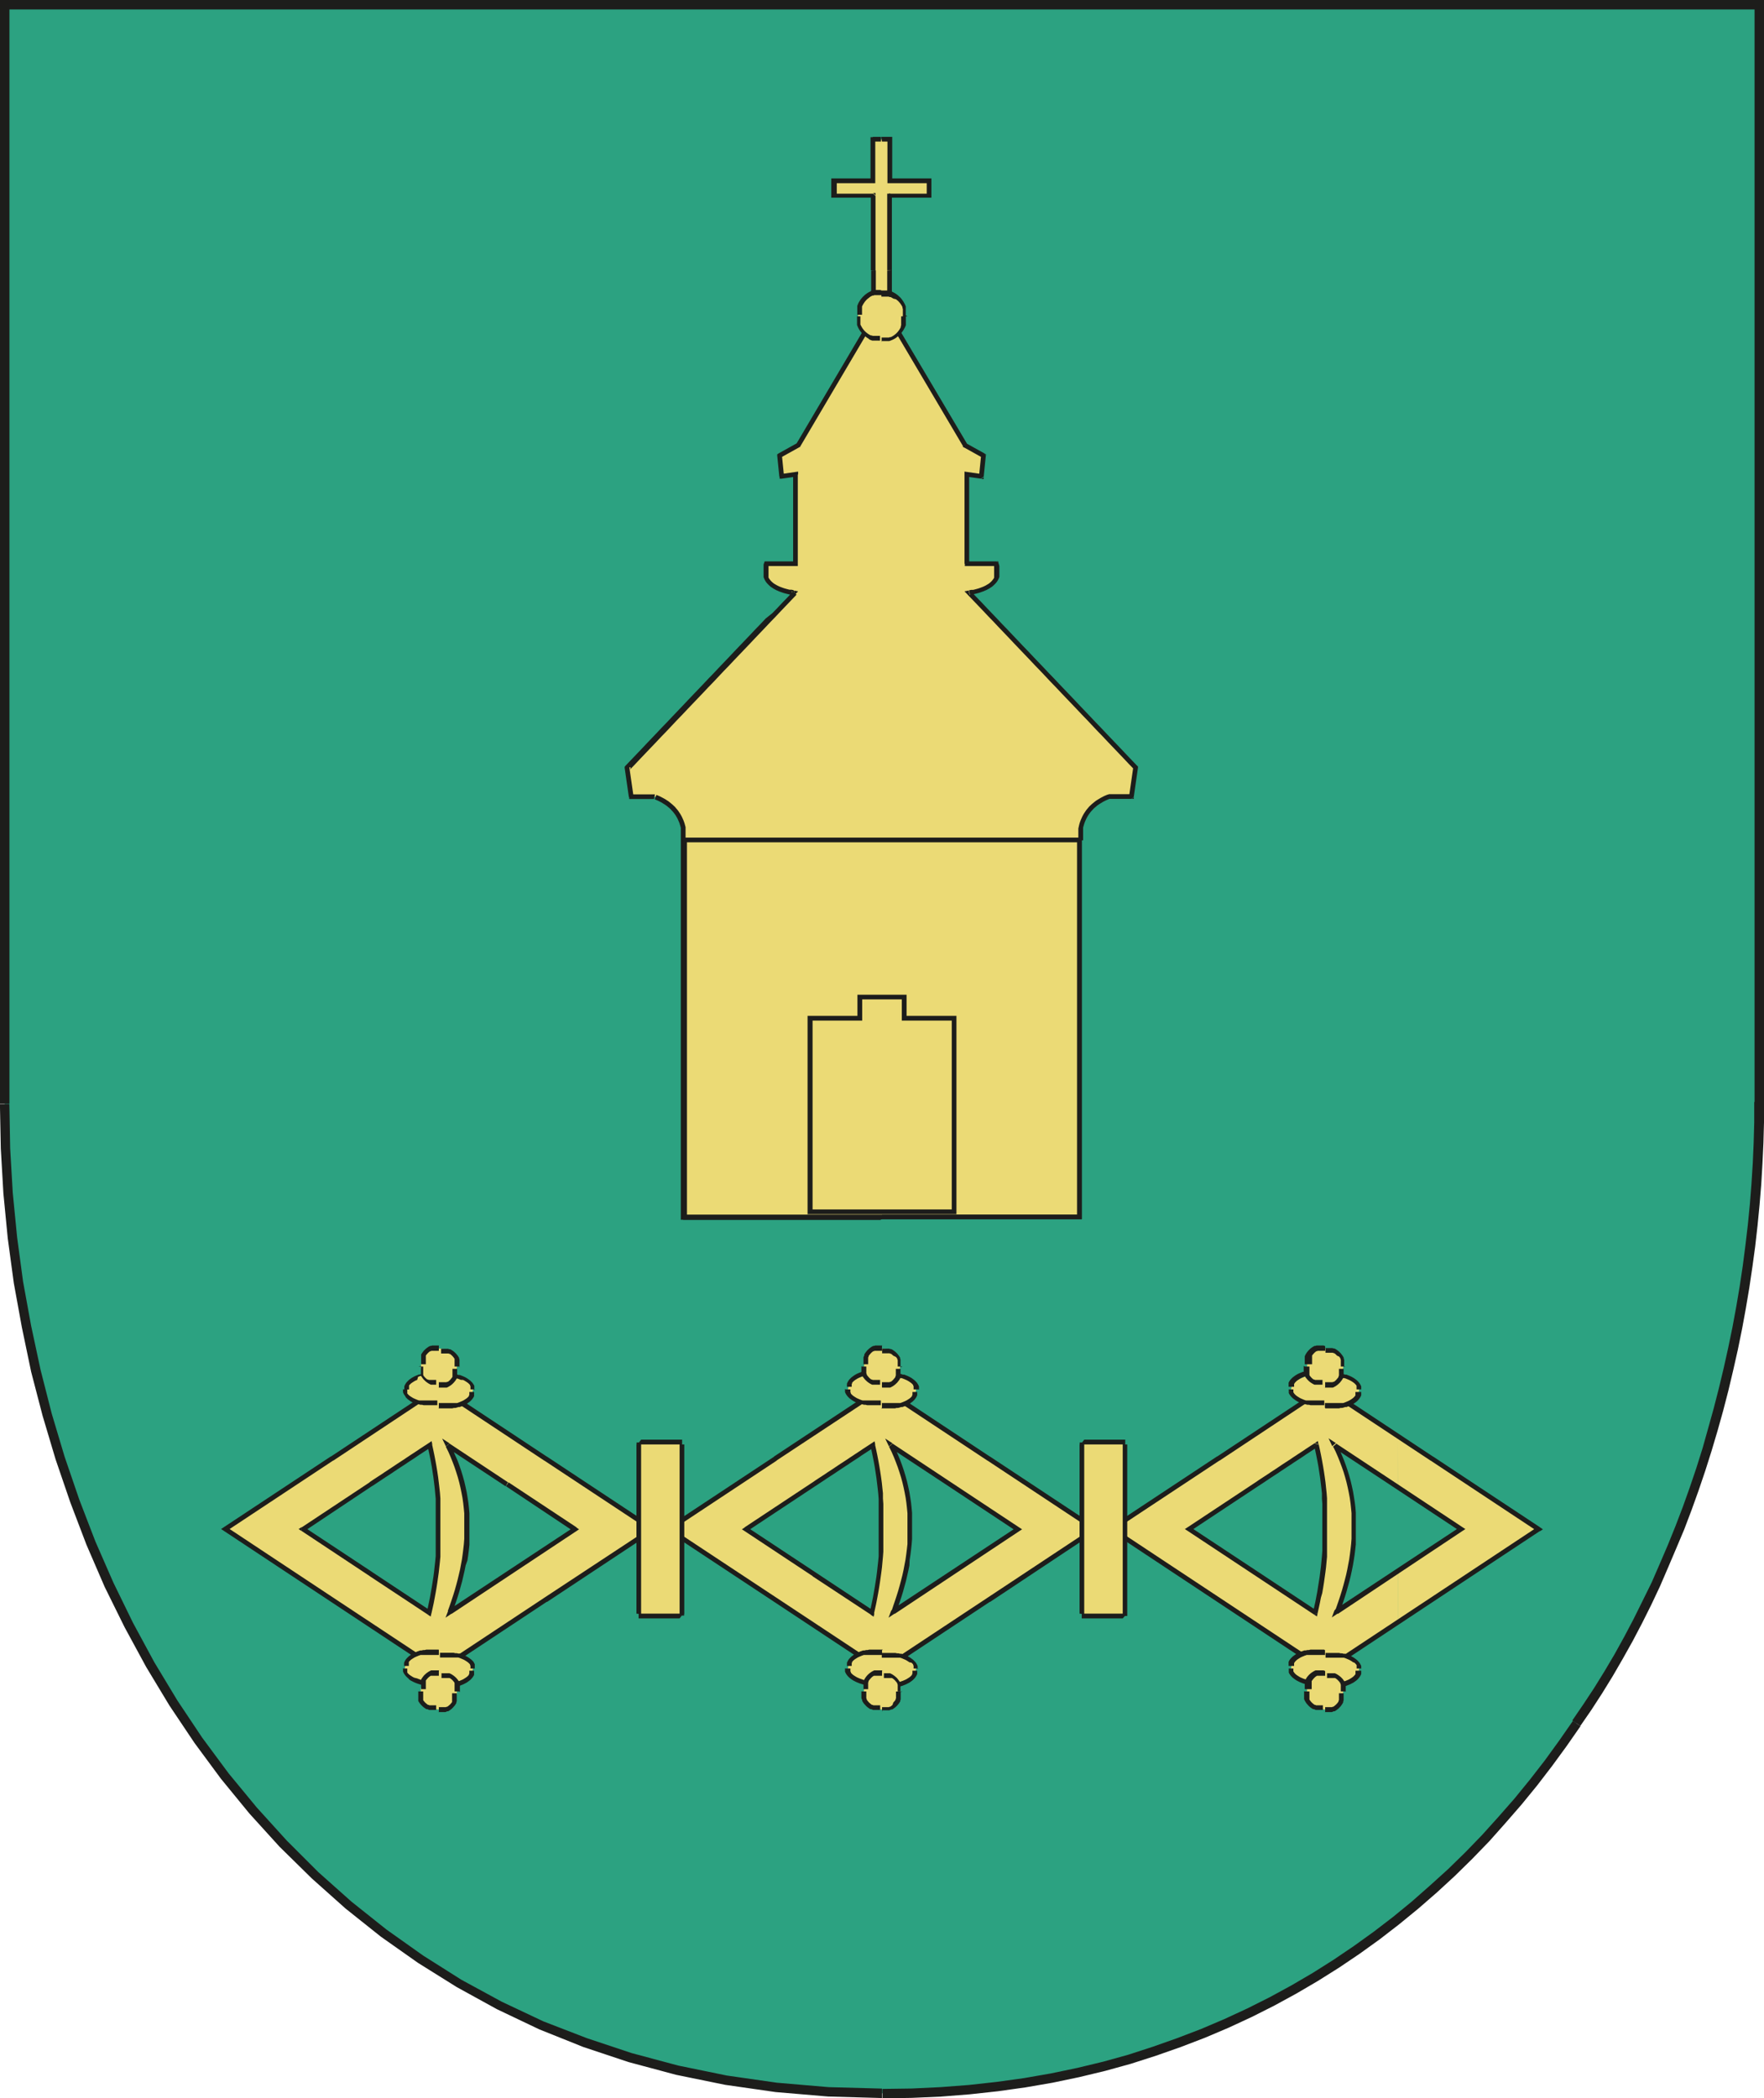 <svg id="Vrstva_6" data-name="Vrstva 6" xmlns="http://www.w3.org/2000/svg" viewBox="0 0 218.63 260"><defs><style>.cls-1{fill:#2ca281;}.cls-1,.cls-3{fill-rule:evenodd;}.cls-2{fill:#1d1d1b;}.cls-3,.cls-4{fill:#ebda75;}</style></defs><path class="cls-1" d="M218.66,213.57c14.88-21.28,22.68-50.14,22.68-77V.59H23.87V136.77c0,58.63,36.56,122.64,108.73,122.64C171.9,259.41,200.63,240.38,218.66,213.57Z" transform="translate(-23.29)"/><path class="cls-2" d="M240.75,136.56h1.17l0,2.54-.07,2.54-.12,2.55-.15,2.56-.21,2.57-.25,2.56-.29,2.57-.35,2.57-.38,2.56-.43,2.56-.47,2.56-.52,2.55-.57,2.53-.6,2.53-.65,2.51-.7,2.5-.74,2.49-.78,2.46-.83,2.45-.87,2.42-.91,2.4-1,2.37-1,2.35-1,2.32-1.08,2.29-1.13,2.26-1.17,2.23-1.22,2.18-1.25,2.16-1.3,2.11-1.34,2.07-1.38,2-1-.67,1.37-2,1.32-2,1.29-2.08L223.4,205l1.2-2.17,1.16-2.2,1.11-2.24L228,196.1l1-2.3,1-2.33.95-2.35.91-2.38.86-2.41.82-2.42.77-2.45L235,177l.69-2.48.64-2.49.6-2.51.56-2.52.52-2.52.47-2.54.43-2.54.38-2.54.33-2.55.3-2.55.25-2.54.2-2.55.16-2.54.11-2.53.07-2.52,0-2.52Zm0,0ZM241.34,0l.58.59v136h-1.17V.59Zm0,0h.58V.59L241.34,0ZM23.29.59,23.87,0H241.34V1.17H23.87Zm0,0V0h.58l-.58.59Zm0,136.18h0V.59h1.17V136.77Zm1.17,0ZM132.6,258.83V260h0l-6.69-.19-6.49-.55-6.27-.9-6.07-1.24-5.86-1.57-5.65-1.88-5.44-2.18L84.9,249l-5-2.75-4.8-3L70.49,240l-4.38-3.49-4.17-3.72-4-3.93-3.74-4.12-3.53-4.31L47.4,216l-3.11-4.64-2.89-4.79-2.67-4.92-2.47-5L34,191.42l-2-5.25-1.82-5.32-1.61-5.4L27.15,170,26,164.49,25,159l-.75-5.55-.54-5.56-.32-5.55-.11-5.53h1.17l.1,5.49.32,5.51.54,5.51.74,5.51,1,5.48,1.17,5.46,1.38,5.41,1.6,5.35,1.81,5.29,2,5.2,2.23,5.1,2.44,5L42.42,206l2.86,4.74,3.07,4.6,3.28,4.43L55.12,224l3.71,4.09L62.74,232l4.12,3.67,4.33,3.45,4.54,3.22,4.74,3,5,2.72,5.17,2.44L96,252.57l5.58,1.86,5.79,1.55,6,1.23,6.21.89,6.42.55,6.63.18Zm85.58-45.59,1,.67h0l-1.74,2.5-1.79,2.45-1.85,2.41-1.92,2.35-2,2.3-2,2.25-2.11,2.18-2.17,2.13-2.24,2.06-2.3,2-2.36,1.93-2.42,1.87-2.49,1.79-2.55,1.72-2.61,1.64-2.68,1.57-2.73,1.49-2.8,1.41-2.87,1.33-2.92,1.24-3,1.15-3.05,1.07-3.11,1-3.18.88-3.24.78-3.3.69-3.36.58-3.42.48-3.49.38-3.55.28-3.61.16-3.67.06v-1.17l3.64-.05,3.57-.17,3.52-.27,3.44-.38,3.39-.47,3.33-.58,3.26-.68,3.2-.77,3.14-.87,3.07-1,3-1.06,2.95-1.13,2.89-1.23,2.83-1.31,2.77-1.39,2.7-1.47,2.65-1.55,2.58-1.63,2.51-1.7,2.46-1.77,2.4-1.84,2.33-1.91,2.27-2,2.21-2,2.15-2.1,2.09-2.16,2-2.22,2-2.28,1.9-2.33,1.84-2.37,1.77-2.44,1.72-2.47Zm0,0h0l0,0Z" transform="translate(-23.29)"/><path class="cls-3" d="M132.6,150.82h0l24.48,0V104.14a5.32,5.32,0,0,1,3.61-5.41h2.83l.52-3.61L143.42,73.47c2.83-.51,4-1.72,3.35-3.61h-3.61V58.78L145,59l.26-2.58-2.32-1.29-9.28-15.72V24.24h4.9V22.43h-4.87V17.28h-2.09v5.15h-4.87v1.81h4.9V39.45l-9.28,15.72L120,56.46l.26,2.58,1.8-.26V69.86h-3.61c-.6,1.89.52,3.1,3.35,3.61L101.17,95.12l.52,3.61h2.83a5.32,5.32,0,0,1,3.61,5.41V150.8Z" transform="translate(-23.29)"/><path class="cls-2" d="M132.6,151.11l-.29-.29h.59Zm0,0h-.29v-.29l.29.29Zm24.77-.31-.29.29-24.48,0v-.58l24.48,0Zm0,0v.29h-.29l.29-.29Zm0-46.66h0V150.8h-.59V104.14Zm-.59,0Zm3.91-5.7V99l.1,0-.21.09-.21.09-.2.1-.19.1-.18.11-.18.11-.17.11-.17.12-.15.13-.15.12-.15.14-.13.14-.13.14-.12.14-.12.16-.11.15-.1.16-.1.17-.09.17-.08.18-.08.18-.07.18-.06.19-.06.2-.05.2,0,.21,0,.21,0,.22,0,.22,0,.23v.47h-.59v-.5l0-.25,0-.24,0-.24,0-.23.05-.23.05-.22.06-.22.07-.21.08-.21.09-.2.09-.2.1-.19.11-.19.12-.18.12-.18.13-.17.14-.16.14-.17.16-.15.16-.15.17-.14.17-.14.18-.14.19-.12.2-.12.2-.12.21-.11.21-.11.23-.1.23-.09.11,0Zm-.11,0,0,0h.06l-.11,0Zm3.23.31-.29.25h-2.83v-.58h2.83Zm0,0,0,.25h-.25l.29-.25Zm.44-3.85.08.24-.52,3.61-.58-.08.52-3.61Zm0,0,.1.1,0,.14-.08-.24ZM143.36,73.18l.11.58.16-.49.64.68.65.67.64.68.65.68.64.67.64.68.65.67.64.68.65.68.64.68.65.67.64.68.64.67.65.68.64.68.65.67.64.68.65.68.64.67.65.68.64.68.64.67.65.68.64.68.65.67.64.68.65.68.64.67.65.68.64.68.64.67.65.68-.42.4-.65-.67-.64-.68-.65-.68-.64-.67-.65-.68-.64-.68-.65-.67-.64-.68-.64-.68-.65-.67-.64-.68-.65-.68-.64-.67-.65-.68-.64-.68-.65-.67-.64-.68-.64-.68-.65-.67-.64-.68-.65-.68-.64-.67-.65-.68-.64-.68-.64-.67-.65-.68-.64-.68-.65-.67-.64-.68-.65-.68-.64-.67-.65-.68.16-.49Zm-.16.49-.37-.39.53-.1-.16.49Zm3.57-3.52v-.58l.27.2.06.19.05.19,0,.18,0,.18V71l0,.17,0,.16,0,.16-.06.16-.07.15-.08.15-.09.14-.1.13-.12.13-.12.12-.13.12-.14.12-.16.1-.16.11-.17.09-.18.1-.19.08-.2.09-.21.07-.22.08-.23.07-.24.06-.25.06-.25.06-.27.05-.11-.58.26-.05.24,0,.24-.06.22-.06.21-.06.2-.07.19-.07.18-.07.17-.08.16-.08.15-.09.14-.08.13-.09.11-.09.11-.1.1-.1.08-.1.08-.1.07-.1.06-.11,0-.11,0-.12,0-.11,0-.13v-.53l0-.15,0-.15,0-.16,0-.16.28.2Zm0-.58H147l.06.2-.27-.2Zm-3.9.29.29-.29h3.61v.58h-3.61l-.29-.29Zm.29.29h-.29v-.29l.29.29Zm0-11.66.25.29V69.86h-.58V58.78l.33-.29Zm-.33.29v-.34l.33.05-.33.29Zm2.38.28-.33.26-1.8-.25.08-.58,1.8.26Zm0,0,0,.31-.3,0,.33-.26Zm.11-2.86.15.29-.26,2.57-.58-.05.26-2.58Zm0,0,.17.1,0,.19-.15-.29Zm-2.71-.88.39-.41,2.32,1.29-.28.51-2.32-1.29-.11-.1Zm.11.1-.07,0,0-.07.11.1Zm-9.43-16,.54-.15L143.15,55l-.5.3L133.37,39.6l0-.15Zm0,.15,0-.07v-.08l0,.15Zm.54-6.08h0v5.93h-.58V33.52Zm-.58,0Zm.29-9.57.29.29v9.28h-.58V24.24l.29-.29Zm-.29.29V24h.29l-.29.29Zm5.48,0-.29.29h-4.9V24h4.9Zm0,0v.29h-.29l.29-.29Zm-.29-2.1.29.29v1.81h-.58V22.43Zm0,0h.29v.29l-.29-.29Zm-5.16.29.29-.29h4.87v.59h-4.87l-.29-.3Zm.29.3h-.29v-.3l.29.3Zm0-5.74.3.29v5.15h-.59V17.28Zm0,0h.3v.29l-.3-.29Zm-1.05,0h1.05v.58H132.6Zm0,0Zm-1.34.29.3-.29h1v.58h-1Zm0,0V17h.3l-.3.29Zm.3,5.45-.3-.3V17.28h.59v5.15l-.29.3Zm.29-.3v.3h-.29l.29-.3Zm-5.45,0,.29-.29h4.87v.59h-4.87Zm0,0v-.29h.29l-.29.29Zm.29,2.1-.29-.29V22.43H127v1.81Zm0,0h-.29v-.29l.29.29Zm5.19-.29-.29.29h-4.9V24h4.9l.29.29Zm-.29-.29h.29v.29l-.29-.29Zm-.29,9.57h0V24.24h.58v9.28Zm.58,0Zm0,6.07-.54-.14V33.52h.58v5.93l0,.14Zm0-.14v.07l0,.07,0-.14Zm-9.43,16-.39-.4,9.28-15.72.5.29-9.28,15.73-.11.1Zm.11-.1,0,.07-.07,0,.11-.1Zm-2.86,1.17.15-.29,2.32-1.29.28.51-2.32,1.29Zm0,0,0-.19.17-.1-.15.29Zm.59,2.83-.33-.26-.26-2.57.58-.06.26,2.58Zm0,0-.3,0,0-.31.33.26Zm2-.54-.25.29-1.8.25-.08-.57,1.8-.26.33.29Zm-.33-.29.33-.05v.34l-.33-.29Zm0,11.66-.29-.29V58.78h.58V69.86l-.29.29Zm.29-.29v.29h-.29l.29-.29Zm-4.17-.09.27-.2h3.61v.58h-3.61Zm0,0,.06-.2h.21l-.27.2Zm3.84,3.9-.43-.4.16.49-.27-.05-.25-.06-.25-.06-.24-.06-.23-.07-.22-.08-.21-.07-.2-.09-.19-.08-.18-.1-.17-.09-.16-.11-.16-.1-.14-.12-.13-.12-.12-.12-.12-.13-.1-.13-.09-.14-.08-.15-.07-.15-.06-.16,0-.16,0-.16,0-.17v-.52l0-.18,0-.18,0-.19.06-.19.55.18,0,.16,0,.16,0,.15,0,.15v.53l0,.12,0,.12,0,.12,0,.11.06.11.07.1.08.1.08.1.1.1.11.1.11.09.13.09.14.08.15.09.16.08.17.08.18.07.19.07.2.07.21.06.22.06.24.06.24,0,.26.05.16.49Zm-.16-.49.53.1-.37.39-.16-.49Zm-20.39,21.9-.58.08.08-.24.65-.68.64-.67.65-.68.64-.68.64-.67.65-.68.64-.68.65-.67.64-.68.65-.68.64-.67.64-.68.65-.68.64-.67.65-.68.64-.68.65-.67.64-.68.65-.68.64-.67.64-.68.65-.68.64-.67.65-.68.64-.68.65-.67.64-.68L119,76l.65-.67.64-.68.65-.67.64-.68.43.4-.65.68-.64.67-.65.68-.64.68-.65.67-.64.68-.65.68-.64.67-.64.68-.65.68-.64.67-.65.68-.64.68-.65.67-.64.68-.64.68-.65.67-.64.68-.65.68-.64.67-.65.68-.64.68-.65.67-.64.68-.64.68-.65.67-.64.68-.65.68-.64.67-.65.68-.64.68-.64.67.07-.24Zm-.58.08,0-.14.1-.1-.08.24Zm.81,3.86-.29-.25-.52-3.61.58-.08.52,3.61Zm0,0h-.25l0-.25.29.25Zm2.94-.56-.11.56h-2.83v-.58h2.83l.11,0Zm-.11,0h.06l0,0-.11,0Zm3.91,5.7h-.59v-.47l0-.23,0-.22,0-.22,0-.21,0-.21-.05-.2-.06-.2-.06-.19-.07-.18-.08-.18-.08-.18-.09-.17-.1-.17L107,101l-.11-.15-.12-.16-.12-.14-.13-.14-.13-.14-.15-.14-.15-.12-.15-.13-.17-.12-.17-.11-.18-.11-.18-.11-.19-.1-.2-.1-.21-.09-.21-.09.21-.54.23.09.23.1.21.11.21.11.2.11.2.13.19.12.18.14.17.14.17.14.16.15.16.15.14.17.14.16.13.17.12.18.12.18.11.19.1.19.09.2.09.2.08.21.07.21.06.22.06.22,0,.23,0,.23,0,.24,0,.24,0,.25v.5Zm0,0Zm-.3,47-.29-.29V104.14h.59V150.8Zm0,0h-.29v-.29l.29.29Zm24.77-.27-.3.29-24.47,0v-.59l24.47,0,.3.29Zm-.3-.29h.3v.29Z" transform="translate(-23.29)"/><polygon class="cls-3" points="109.32 150.82 109.32 150.82 133.79 150.8 133.79 104.14 84.84 104.14 84.84 150.8 109.32 150.82"/><path class="cls-2" d="M132.6,151.11l-.29-.29h.59Zm0,0h-.29v-.29l.29.29Zm24.77-.31-.29.29-24.48,0v-.58l24.48,0Zm0,0v.29h-.29l.29-.29Zm-.29-47,.29.29V150.8h-.59V104.14Zm0,0h.29v.29l-.29-.29Zm-49.24.29.29-.29h49v.58h-49Zm0,0v-.29h.29l-.29.29Zm.29,47-.29-.29V104.14h.59V150.8Zm0,0h-.29v-.29l.29.29Zm24.77-.27-.3.29-24.47,0v-.59l24.47,0,.3.29Zm-.3-.29h.3v.29Z" transform="translate(-23.29)"/><polygon class="cls-3" points="106.57 123.56 106.57 126.19 100.38 126.19 100.38 150.18 118.25 150.18 118.25 126.19 112.07 126.19 112.07 123.56 106.57 123.56"/><path class="cls-2" d="M129.86,126.48l-.3-.3v-2.62h.59v2.62l-.29.3Zm.29-.3v.3h-.29l.29-.3Zm-6.77,0,.29-.29h6.19v.59h-6.19Zm0,0v-.29h.29l-.29.29Zm.29,24.29-.29-.29v-24H124v24Zm0,0h-.29v-.29l.29.29Zm18.16-.29-.29.29H123.67v-.59h17.87Zm0,0v.29h-.29l.29-.29Zm-.29-24.29.29.29v24h-.58v-24Zm0,0h.29v.29l-.29-.29Zm-6.48.29.29-.29h6.19v.59h-6.19l-.29-.3Zm.29.3h-.29v-.3l.29.3Zm0-3.21.3.29v2.62h-.59v-2.62Zm0,0h.3v.29l-.3-.29Zm-5.79.29.3-.29h5.49v.58h-5.49Zm0,0v-.29h.3Z" transform="translate(-23.29)"/><path class="cls-3" d="M132.56,36.27a2.93,2.93,0,1,1-2.92,2.93A2.93,2.93,0,0,1,132.56,36.27Z" transform="translate(-23.29)"/><path class="cls-2" d="M135.77,39.2h-.58v-.27l0-.13,0-.13,0-.13,0-.13,0-.12-.05-.12,0-.12-.06-.11-.06-.11-.07-.1-.07-.11-.08-.1-.08-.09-.09-.1-.09-.08-.1-.08-.1-.08L134,37l-.11-.07-.11-.06-.11-.06-.12,0-.12-.05-.12,0-.12,0-.13,0-.13,0h-.4V36h.16l.17,0,.16,0,.16,0,.15,0,.15,0,.15.05.15.06.14.07.14.07.14.08.13.08.12.09.12.09.12.11.11.1.11.11.1.12.09.12.09.13.09.13.07.13.08.14.06.15.06.14,0,.15,0,.15,0,.16,0,.16,0,.16v.33Zm-3.21,3.22v-.59h.27l.13,0,.13,0,.13,0,.12,0,.12,0,.12-.05.12,0,.11-.06.11-.06.11-.07.1-.07.1-.08.1-.08.09-.09.09-.09.08-.1.08-.1.07-.1.07-.11.06-.11.06-.11,0-.12.05-.12,0-.12,0-.12,0-.13,0-.13,0-.13V39.2h.58v.32l0,.17,0,.15,0,.16,0,.15,0,.15-.06.15-.06.14-.08.14-.07.13-.09.14-.09.12-.09.12-.1.12-.11.11-.11.11-.12.1-.12.09-.12.1-.13.08-.14.08-.14.07-.14.06-.15.06-.15.05-.15,0-.15,0-.16,0-.16,0h-.33Zm-3.22-3.22h.59v.27l0,.13,0,.13,0,.13,0,.12,0,.12,0,.12.06.12.06.11.06.11.07.11.07.1.08.1.08.1.09.09.09.09.1.08.1.08.1.07.1.07.12.06.11.06.11,0,.12.05.13,0,.12,0,.13,0,.13,0,.13,0h.27v.59h-.33l-.16,0-.16,0-.15,0-.16,0-.15-.05-.14-.06-.14-.06L131,42l-.14-.08-.13-.08-.12-.1-.13-.09-.11-.1-.11-.11-.11-.11-.1-.12-.1-.12-.09-.12-.08-.14-.08-.13-.07-.14-.06-.14-.06-.15,0-.15,0-.15,0-.16,0-.15,0-.17V39.2ZM132.56,36v.58h-.4l-.13,0-.13,0-.12,0-.13,0-.12.05-.11,0-.11.06-.12.06-.1.07-.1.08-.1.08-.1.08-.09.08-.09.1-.08.09-.08.1-.07.11-.07.1-.06.11-.06.11-.06.12,0,.12,0,.12,0,.13,0,.13,0,.13,0,.13v.27h-.59v-.33l0-.16,0-.16,0-.16,0-.15,0-.15.06-.14.06-.15.07-.14.08-.13.08-.13.09-.13.1-.12.1-.12.11-.11.11-.1.11-.11.13-.09.12-.09.13-.08.14-.08.14-.07.14-.07.14-.06.15-.05.16,0,.15,0,.16,0,.16,0,.16,0Z" transform="translate(-23.29)"/><path class="cls-3" d="M196.53,178l4.23,2.79L214,189.52l-13.23,8.76-4.23,2.79v-6.36l7.85-5.19-7.85-5.2Zm-9-6,9,6v6.35l-.58-.38-7.26-4.8c3.39,6.86,2.82,13.72.25,20.59l7.59-5v6.36l-9,6-8.41-5.56v-6.36l7.2,4.77a45.44,45.44,0,0,0,.11-20.79l-7.31,4.83v-6.35Zm-8.41,29.46-4.83-3.19-13.23-8.76,13.23-8.76,4.83-3.19v6.35l0,0-8.43,5.58,8.43,5.58h0Z" transform="translate(-23.29)"/><path class="cls-2" d="M200.92,180.52l-.32.49-13.24-8.76.33-.49,13.23,8.76Zm0,0Zm13.23,9.24h-.32L200.6,181l.32-.49,13.23,8.75v.49Zm0-.49.37.25-.37.24v-.49ZM200.6,198h0l13.23-8.76.32.49-13.23,8.76-.32-.49Zm.32.49Zm-13.56,8.76v-.49L200.6,198l.32.49-13.23,8.76Zm.33,0-.16.1-.17-.1ZM174.46,198h0l13.23,8.76-.33.49-13.23-8.76Zm0,0Zm-13.56-8.76h.32L174.46,198l-.33.49-13.23-8.76v-.49Zm0,.49-.37-.24.37-.25v.49Zm13.23-9.24.33.49-13.24,8.75-.32-.49,13.23-8.75Zm0,0Zm13.56-8.76v.49L174.46,181l-.33-.49,13.23-8.76Zm-.33,0,.17-.1.16.1Zm-8.1,23.09h0l7.22,4.78-.32.49-7.22-4.78Zm0,0Zm-8.75-5.57h.32l8.43,5.57-.32.49-8.43-5.58v-.48Zm0,.48-.37-.24.37-.24v.48Zm8.75-5.58h0l-8.43,5.58-.32-.48,8.43-5.58Zm0,0Zm7.45-5.16-.57.14.45.17-.23.15-.23.16-.23.15-.23.15-.23.15-.23.15-.22.15-.23.16-.23.15-.23.15-.23.15-.23.15-.23.15-.23.16-.23.15-.23.15-.23.15-.22.15-.23.15-.23.15-.23.16-.23.15-.23.15-.23.15-.23.15-.23.15-.23.16-.23.15-.22.15-.23.15-.23.15-.23.15-.32-.48.22-.15.23-.16.23-.15.23-.15.23-.15.23-.15.23-.15.23-.16.23-.15.23-.15.23-.15.22-.15.23-.15.23-.16.23-.15.23-.15.23-.15.23-.15.23-.15.23-.16.23-.15.23-.15.22-.15.23-.15.23-.15.23-.15.23-.16.23-.15.23-.15.23-.15L186,179l.23-.15.44.17Zm-.44-.17.35-.24.09.41-.44-.17Zm-.11,21.27.32-.49-.45.18.14-.63.14-.62.12-.63.12-.63.1-.63.1-.63.1-.64.08-.63.08-.64.06-.63.06-.64.05-.64,0-.64,0-.64,0-.64v-2.59l0-.65,0-.65-.05-.65,0-.66-.07-.65-.08-.66-.08-.66-.1-.65-.1-.67-.12-.66-.13-.66-.14-.67-.15-.66.57-.14.15.68.14.67.13.68.12.67.11.67.1.67.09.66.07.67.07.66.05.66,0,.67,0,.66,0,.65,0,.66v2l0,.65,0,.65,0,.65,0,.65-.06.64-.06.65-.08.64-.09.64-.09.64-.1.64-.11.64L187,198l-.12.63-.14.64-.14.63-.44.18Zm.44-.18-.09.41-.35-.23.44-.18Zm2.25-21.05-.33.49L189,179l.31.65.28.65.27.65.24.65.22.65.2.66.18.65.15.65.14.65.11.66.1.65.08.65.05.65,0,.65,0,.65v1.31l0,.65,0,.65-.07.65-.08.65-.1.65-.11.65-.13.65-.14.65-.16.65-.18.65-.18.65-.2.65-.21.64-.23.65-.23.65-.55-.2.23-.64.22-.64.21-.64.2-.64.18-.64.17-.64.16-.63.14-.64.12-.64.12-.63.09-.64.08-.64.07-.63.05-.64,0-.63,0-.64v-.64l0-.63,0-.64-.06-.63-.07-.64-.09-.63-.12-.64-.13-.63-.15-.64-.17-.63-.19-.64-.22-.63-.24-.64-.25-.63-.28-.64-.31-.63.43-.38Zm-.43.38-.47-1,.9.59-.43.38Zm7.7,4.43-.33.48-7.27-4.8.33-.49,7.27,4.81Zm0,0Zm8.42,6.06h-.32l-8.43-5.58.33-.48,8.42,5.58v.48Zm0-.48.37.24-.37.24v-.48Zm-15.87,10.35.11-.15,15.44-10.2.32.48L189.11,200l-.44-.34Zm.44.34-.75.5.31-.84Z" transform="translate(-23.29)"/><path class="cls-3" d="M187.53,170.21c2.32,0,4.21.88,4.21,2s-1.89,2-4.21,2-4.22-.88-4.22-2S185.2,170.21,187.53,170.21Z" transform="translate(-23.29)"/><path class="cls-2" d="M192,172.18h-.58V172l0-.07,0-.07,0-.07,0-.07-.06-.08-.06-.07-.07-.07-.08-.08-.09-.07-.1-.07-.1-.07-.12-.07-.12-.07-.13-.06-.14-.06-.14-.06-.15-.06-.16-.05-.16,0-.17,0-.17,0-.18,0-.19,0-.18,0-.2,0-.19,0-.2,0h-.62v-.59H188l.22,0,.21,0,.21,0,.21,0,.2,0,.2,0,.19.05.19,0,.19.05.18.06.17,0,.17.07.16.06.16.07.15.07.14.08.14.08.12.09.13.09.11.09.11.1.09.1.09.1.08.12.07.11.06.12.05.12,0,.13,0,.13v.13Zm-4.5,2.28v-.59h.62l.2,0,.19,0,.2,0,.18,0,.19,0,.18,0,.17,0,.17,0,.16,0,.16-.05.15-.06.14-.06.14-.06.13-.06.12-.07.12-.07.1-.07.1-.07.09-.07.08-.08.07-.07.06-.07.06-.08,0-.07,0-.07,0-.07,0-.07v-.15H192v.14l0,.13,0,.13-.05.12-.06.12-.07.11-.08.11-.09.11-.09.1-.11.1-.11.09-.13.09-.12.09-.14.08-.14.08-.15.07-.16.07-.16.06-.17.07-.17,0-.18.06-.19.05-.19,0-.19.05-.2,0-.2,0-.21,0-.21,0-.21,0-.22,0h-.44ZM183,172.18h.59v.15l0,.07,0,.07,0,.07.05.07.05.08.06.07.07.07.08.08.09.07.1.07.11.07.11.07.12.07.13.06.14.06.14.06.15.06.16.05.16,0,.17,0,.17,0,.18,0,.19,0,.18,0,.2,0,.19,0,.21,0h.62v.59h-.45l-.22,0-.21,0-.21,0-.21,0-.2,0-.2,0-.19-.05-.19,0-.19-.05-.18-.06-.17,0-.17-.07-.16-.06-.16-.07-.15-.07-.14-.08-.13-.08-.13-.09-.12-.09-.12-.09-.1-.1-.1-.1-.09-.11-.08-.11-.07-.11-.06-.12,0-.12,0-.13,0-.13v-.14Zm4.51-2.27v.59h-.62l-.21,0-.19,0-.2,0-.18,0-.19,0-.18,0-.17,0-.17,0-.16,0-.16.05-.15.06-.14.06-.14.06-.13.06-.12.07-.11.07-.11.07-.1.07-.09.07-.08.08-.07.07-.06.07-.05.08-.05.07,0,.07,0,.07,0,.07v.14H183v-.13l0-.13,0-.13,0-.12.06-.12.07-.11.08-.12.09-.1.1-.1.1-.1.12-.09.12-.09.13-.09.13-.08.14-.08.15-.07.16-.07.16-.06.17-.07.17,0,.18-.06.19-.05.19,0,.19-.05.2,0,.2,0,.21,0,.21,0,.21,0,.22,0h.45Z" transform="translate(-23.29)"/><path class="cls-3" d="M187.53,167.11a2.24,2.24,0,1,1-2.24,2.24A2.23,2.23,0,0,1,187.53,167.11Z" transform="translate(-23.29)"/><path class="cls-2" d="M190.05,169.35h-.58v-.3l0-.1,0-.09,0-.09,0-.09,0-.09,0-.09-.05-.08,0-.08-.05-.08-.06-.08-.06-.07L189,168l-.06-.07-.07-.06-.07-.07-.07-.05-.08-.06-.08,0-.08-.05-.08,0-.09,0-.09,0-.09,0-.09,0-.09,0-.1,0h-.29v-.58h.25l.13,0,.12,0,.13,0,.12,0,.11,0,.12.05.11,0,.11.05.11.06.1.07.1.07.09.07.09.08.09.09.09.08.07.1.08.09.07.1.07.1.06.11.05.11,0,.11.05.12,0,.11,0,.12,0,.13,0,.12,0,.13v.26Zm-2.52,2.53v-.59h.29l.1,0,.09,0,.09,0,.09,0,.09,0,.09,0,.08,0,.08-.05.08,0,.08-.05.07-.06.07-.06.07-.07.06-.07.06-.07.06-.07.06-.08.05-.08,0-.08.05-.08,0-.09,0-.09,0-.09,0-.09,0-.09,0-.1v-.29h.58v.25l0,.13,0,.12,0,.13,0,.12,0,.12-.05.11,0,.11-.05.11-.06.11-.07.1-.07.1-.08.09-.07.1-.09.08-.09.09-.09.08-.09.07-.1.07-.1.07-.11.06-.11.06-.11.05-.12,0-.11,0-.12,0-.13,0-.12,0h-.38ZM185,169.35h.58v.2l0,.09v.1l0,.09,0,.09,0,.09,0,.09,0,.09,0,.08,0,.08,0,.08.06.08.06.07.06.07.06.07.07.07.07.06.07.06.08.05.08,0,.08.05.08,0,.09,0,.09,0,.09,0,.09,0,.09,0,.1,0h.3v.59h-.39l-.12,0-.13,0-.12,0-.11,0-.12,0-.11-.05-.11-.06-.1-.06-.11-.07-.1-.07-.09-.07-.09-.08-.09-.09-.08-.08-.08-.1-.08-.09-.07-.1-.06-.1-.07-.11-.05-.11-.05-.11,0-.11,0-.12,0-.12,0-.13,0-.12,0-.13v-.25Zm2.53-2.53v.58h-.3l-.1,0-.09,0-.09,0-.09,0-.09,0-.09,0-.08,0-.08.05-.08,0-.08.06-.07.05-.07.07-.07.06-.06.07-.06.07-.06.07-.06.08,0,.08,0,.08,0,.08,0,.09,0,.09,0,.09,0,.09,0,.09v.1l0,.1v.2H185v-.26l0-.13,0-.12,0-.13,0-.12,0-.11,0-.12.05-.11.05-.11.07-.11.06-.1.07-.1.08-.09.08-.1.08-.08.09-.09.09-.08.09-.07.1-.07.11-.07.1-.06.11-.05.11,0,.12-.05.11,0,.12,0,.13,0,.12,0,.13,0h.26Z" transform="translate(-23.29)"/><path class="cls-3" d="M187.53,208.75c-2.33,0-4.22-.88-4.22-2s1.89-2,4.22-2,4.21.88,4.21,2S189.85,208.75,187.53,208.75Z" transform="translate(-23.29)"/><path class="cls-2" d="M183,206.77h.59v.15l0,.07,0,.07,0,.07.05.07.05.07.06.08.07.07.08.08.09.07.1.07.11.07.11.07.12.07.13.06.14.06.14.06.15.05.16.06.16.05.17,0,.17,0,.18,0,.19,0,.18,0,.2,0,.19,0,.21,0h.62v.59h-.67l-.21,0-.21,0-.21,0-.2,0-.2,0-.19,0-.19,0-.19-.05-.18-.06-.17-.05-.17-.07-.16-.06-.16-.07-.15-.08-.14-.07-.13-.08-.13-.09-.12-.09-.12-.09-.1-.1-.1-.1-.09-.11-.08-.11-.07-.11-.06-.12,0-.12,0-.13,0-.13v-.14Zm4.51-2.27v.59h-.62l-.21,0-.19,0-.2,0-.18,0-.19,0-.18,0-.17,0-.17,0-.16,0-.16.05-.15.06-.14.06-.14.06-.13.06-.12.07-.11.07-.11.07-.1.07-.09.07-.08.08-.07.07-.06.07-.05.08-.05.07,0,.07,0,.07,0,.07v.14H183v-.13l0-.13,0-.13,0-.12.06-.12.07-.12.08-.11.09-.1.1-.1.1-.1.12-.09.12-.09.13-.09.13-.08.14-.08.15-.07.16-.07.16-.07.17-.06.17-.06.18,0,.19-.05.19,0,.19-.05.2,0,.2,0,.21,0,.21,0h.21l.22,0h.45Zm4.5,2.27h-.58v-.14l0-.07,0-.07,0-.07,0-.07-.06-.08-.06-.07-.07-.07-.08-.08L191,206l-.1-.07-.1-.07-.12-.07-.12-.07-.13-.06-.14-.06-.14-.06-.15-.06-.16-.05-.16,0-.17,0-.17,0-.18,0-.19,0-.18,0-.2,0-.19,0-.2,0h-.62v-.59H188l.22,0h.21l.21,0,.21,0,.2,0,.2,0,.2.05.18,0,.19.05.18,0,.17.06.17.06.16.07.16.07.15.07.14.08.14.08.12.09.13.09.11.09.11.1.09.1.09.1.08.11.07.12.06.12.05.12,0,.13,0,.13v.13Zm-4.5,2.28v-.59h.62l.2,0,.19,0,.2,0,.18,0,.19,0,.18,0,.17,0,.17,0,.16-.05.16-.06.15-.05.14-.06.14-.06.13-.06.12-.07.12-.07.1-.07.1-.07.09-.07.08-.08.07-.07.06-.08.06-.07,0-.07,0-.07,0-.07,0-.07v-.15H192v.14l0,.13,0,.13-.05.12-.06.12-.07.11-.08.11-.09.11-.09.1-.11.1-.11.09-.13.09-.12.09-.14.08-.14.07-.15.08-.16.07-.16.06-.17.07-.17.05-.18.06-.19.05-.18,0-.2,0-.2,0-.2,0-.21,0-.21,0-.21,0h-.66Z" transform="translate(-23.29)"/><path class="cls-3" d="M187.53,211.85a2.24,2.24,0,1,1,2.23-2.24A2.24,2.24,0,0,1,187.53,211.85Z" transform="translate(-23.29)"/><path class="cls-2" d="M185,209.61h.58v.2l0,.1v.1l0,.09,0,.09,0,.09,0,.09,0,.09,0,.08,0,.08.06.08.05.08.06.07.06.07.06.07.07.06.07.06.07.06.08.06.08.05.08,0,.08.05.09,0,.09,0,.09,0,.09,0,.09,0,.1,0h.3v.58h-.26l-.13,0-.12,0-.12,0-.13,0-.11,0-.12-.05-.11-.05-.11,0-.1-.06-.11-.07-.1-.07-.09-.07-.09-.08-.09-.09-.08-.09-.08-.09-.08-.09-.07-.1-.06-.11-.07-.1-.05-.11-.05-.11,0-.12,0-.11,0-.13,0-.12,0-.12,0-.13v-.26Zm2.53-2.53v.59h-.3l-.1,0-.09,0-.09,0-.09,0-.09,0-.09,0-.08,0-.08,0-.08.05-.08.05-.07.06-.07.06-.07.07-.06.07-.06.07-.06.07-.05.08-.06.07,0,.09,0,.08,0,.09,0,.08,0,.1,0,.09,0,.09v.1l0,.09v.2H185v-.25l0-.13,0-.13,0-.12,0-.12,0-.12,0-.11.05-.11.05-.11.07-.11.06-.1.07-.1.08-.1.08-.09.08-.09.09-.08.09-.08.09-.07.1-.07.11-.07.1-.06.11-.06.11-.05.12,0,.11,0,.13,0,.12,0,.12,0h.39Zm2.52,2.53h-.58v-.29l0-.1,0-.09,0-.09,0-.1,0-.08,0-.09-.05-.08,0-.09-.05-.07-.06-.08-.05-.07-.07-.07-.06-.07-.07-.07-.07-.06-.07-.06-.08-.05-.08-.05-.08,0-.08,0-.09,0-.09,0-.09,0-.09,0-.09,0-.1,0h-.29v-.59h.38l.12,0,.13,0,.12,0,.11,0,.12,0,.11.05.11.06.11.06.1.07.1.07.09.07.1.08.08.08.09.09.08.09.07.1.07.1.07.1.06.11.05.11,0,.11.05.11,0,.12,0,.12,0,.12,0,.13,0,.13v.25Zm-2.52,2.53v-.58h.29l.1,0,.09,0,.09,0,.09,0,.09,0,.09,0,.08-.05.08,0,.08-.05.08-.06.07-.06.07-.06.07-.06.06-.07.07-.07.05-.07.06-.08.05-.08,0-.08.05-.08,0-.09,0-.09,0-.09,0-.09,0-.09,0-.1v-.3h.58v.26l0,.13,0,.12,0,.12,0,.13,0,.11-.05.12,0,.11-.05.11-.06.1-.07.11-.07.1-.07.09-.08.09-.09.09-.08.09-.1.08-.09.07-.1.07-.1.07-.11.06-.11,0-.11.05-.12.05-.11,0-.12,0-.13,0-.12,0-.13,0h-.25Z" transform="translate(-23.29)"/><path class="cls-3" d="M141.61,178l4.23,2.79,13.23,8.76-13.23,8.76-4.23,2.79v-6.36l7.85-5.19-7.85-5.2Zm-9-6,9,6v6.35l-.58-.38-7.26-4.8c3.39,6.86,2.82,13.72.25,20.59l7.59-5v6.36l-9,6-8.4-5.56v-6.36l7.2,4.77a45.44,45.44,0,0,0,.11-20.79l-7.31,4.83v-6.35Zm-8.4,29.46-4.83-3.19-13.23-8.76,13.23-8.76,4.83-3.19v6.35l0,0-8.43,5.58,8.43,5.58h0Z" transform="translate(-23.29)"/><path class="cls-2" d="M146,180.52l-.32.49-13.24-8.76.33-.49L146,180.52Zm0,0Zm13.23,9.24h-.32L145.68,181l.32-.49,13.23,8.75v.49Zm0-.49.37.25-.37.24v-.49ZM145.68,198h0l13.23-8.76.32.49L146,198.52l-.32-.49Zm.32.49Zm-13.56,8.76v-.49L145.68,198l.32.49-13.23,8.76Zm.33,0-.17.1-.16-.1ZM119.53,198h0l13.24,8.76-.33.49-13.23-8.76Zm0,0ZM106,189.27h.32L119.53,198l-.32.49L106,189.76v-.49Zm0,.49-.37-.24.37-.25v.49Zm13.23-9.24.32.49-13.23,8.75-.32-.49,13.23-8.75Zm0,0Zm13.56-8.76v.49L119.53,181l-.32-.49,13.23-8.76Zm-.33,0,.16-.1.17.1Zm-8.1,23.09h0l7.22,4.78-.32.49L124,195.34Zm0,0Zm-8.75-5.57h.32l8.43,5.57-.32.49-8.43-5.58v-.48Zm0,.48-.37-.24.37-.24v.48ZM124,183.7l.32.48-8.43,5.58-.32-.48L124,183.7Zm0,0Zm7.77-4.68-.57.14.45.17-.23.15-.23.16-.23.15-.23.15-.23.15-.23.15-.23.15-.22.16-.23.15-.23.15-.23.15-.23.15-.23.15-.23.16-.23.15-.23.15-.23.15-.23.15-.22.15-.23.15-.23.16-.23.15-.23.15-.23.15-.23.15-.23.15-.23.16-.23.15-.23.15-.22.15-.23.15-.23.15-.32-.48.22-.15.23-.16.23-.15.23-.15.23-.15.23-.15.23-.15.23-.16.23-.15.23-.15.23-.15.22-.15.23-.15.23-.16.23-.15.23-.15.23-.15.23-.15.23-.15.23-.16.23-.15.23-.15.22-.15.23-.15.23-.15.23-.15.23-.16.23-.15.23-.15.23-.15.23-.15.23-.15.44.17Zm-.44-.17.35-.24.09.41-.44-.17Zm-.11,21.27.32-.49-.45.18.14-.63.13-.62.13-.63.11-.63.11-.63.1-.63.1-.64.08-.63.07-.64.07-.63.06-.64,0-.64,0-.64,0-.64,0-.64v-2.59l0-.65,0-.65,0-.65-.05-.66-.07-.65-.08-.66-.08-.66-.1-.65-.1-.67-.12-.66-.13-.66-.14-.67-.15-.66.57-.14.15.68.14.67.13.68.12.67.11.67.1.67.09.66.07.67.07.66,0,.66.05.67,0,.66,0,.65v2l0,.65,0,.65,0,.65,0,.65-.05.65-.06.64-.06.65-.08.64-.09.64-.09.64-.1.64-.11.64-.12.64-.12.63-.14.64-.14.63-.44.18Zm.44-.18-.09.41-.35-.23.44-.18Zm2.25-21.05-.33.49L134,179l.31.65.28.65.27.65.24.65.22.65.2.66.18.65.15.65.14.65.11.66.1.65.07.65.06.65,0,.65,0,.65v.65l0,.66,0,.65-.05.65-.07.65-.08.65-.1.65L136,194l-.13.65-.15.65-.15.65-.18.65-.18.65-.2.65-.21.64-.23.65-.23.65-.55-.2L134,199l.22-.64.21-.64.2-.64.18-.64.17-.64.16-.63.14-.64.12-.64.12-.63.09-.64.08-.64.07-.63,0-.64,0-.63,0-.64v-.64l0-.63,0-.64-.06-.63-.07-.64-.09-.63-.12-.64-.13-.63-.15-.64-.17-.63-.2-.64-.21-.63-.24-.64-.25-.63-.28-.64-.31-.63.43-.38Zm-.43.38-.48-1,.91.59-.43.38Zm7.69,4.43-.32.48-7.27-4.8.33-.49,7.26,4.81Zm0,0Zm8.43,6.06h-.32l-8.43-5.58.32-.48,8.43,5.58v.48Zm0-.48.37.24-.37.24v-.48Zm-15.87,10.35.11-.15,15.44-10.2.32.48L134.18,200l-.43-.34Zm.43.34-.74.5.31-.84Z" transform="translate(-23.29)"/><path class="cls-3" d="M132.6,170.21c2.33,0,4.22.88,4.22,2s-1.89,2-4.22,2-4.21-.88-4.21-2S130.28,170.21,132.6,170.21Z" transform="translate(-23.29)"/><path class="cls-2" d="M137.11,172.18h-.59V172l0-.07,0-.07,0-.07-.05-.07,0-.08-.06-.07-.07-.07-.08-.08-.09-.07-.1-.07-.11-.07-.11-.07-.12-.07-.13-.06-.14-.06-.14-.06-.15-.06-.16-.05-.16,0-.17,0-.17,0-.18,0-.19,0-.18,0-.2,0-.19,0-.2,0h-.63v-.59h.45l.22,0,.21,0,.21,0,.21,0,.2,0,.2,0,.19.05.19,0,.19.05.18.06.17,0,.17.07.16.06.16.07.15.07.14.08.14.08.12.09.12.09.12.09.1.1.1.1.09.1.08.12.07.11.06.12.05.12,0,.13,0,.13v.13Zm-4.51,2.28v-.59h.63l.2,0,.19,0,.2,0,.18,0,.19,0,.18,0,.17,0,.17,0,.16,0,.16-.05.15-.06.14-.06.14-.06.13-.06.12-.07.11-.07.11-.07.1-.07.09-.07.08-.08.07-.07.06-.07,0-.08.05-.07,0-.07,0-.07,0-.07v-.15h.59v.14l0,.13,0,.13-.05.12-.06.12-.07.11-.08.11-.09.11-.1.1-.1.1-.12.09-.12.09-.12.09-.14.08-.14.08-.15.07-.16.07-.16.06-.17.07-.17,0-.18.06-.19.05-.19,0-.19.05-.2,0-.2,0-.21,0-.21,0-.21,0-.22,0h-.45Zm-4.5-2.28h.59v.15l0,.07,0,.07,0,.07.05.07,0,.08.06.07.07.07.08.08.09.07.1.07.11.07.11.07.12.07.13.06.14.06.14.06.15.06.16.05.16,0,.17,0,.17,0,.18,0,.19,0,.18,0,.2,0,.19,0,.2,0h.62v.59h-.44l-.22,0-.21,0-.21,0-.21,0-.2,0-.2,0-.19-.05-.19,0-.19-.05-.18-.06-.17,0-.17-.07-.16-.06-.16-.07-.15-.07-.14-.08-.13-.08-.13-.09-.12-.09-.12-.09-.1-.1-.1-.1-.09-.11-.08-.11-.07-.11-.06-.12-.05-.12,0-.13,0-.13v-.14Zm4.5-2.27v.59H132l-.2,0-.19,0-.2,0-.18,0-.19,0-.18,0-.17,0-.17,0-.16,0-.16.05-.15.06-.14.06-.14.06-.13.06-.12.07-.11.07-.11.07-.1.07-.09.07-.08.08-.07.07-.06.07,0,.08-.05.07,0,.07,0,.07,0,.07v.14h-.59v-.13l0-.13,0-.13.05-.12.06-.12.07-.11.08-.12.09-.1.1-.1.1-.1.12-.09.12-.09.13-.09.13-.08.14-.08.15-.07.16-.07.16-.06.17-.07.17,0,.18-.06.19-.05.19,0,.19-.05.2,0,.2,0,.21,0,.21,0,.21,0,.22,0h.44Z" transform="translate(-23.29)"/><circle class="cls-4" cx="109.32" cy="169.35" r="2.23"/><path class="cls-2" d="M135.13,169.35h-.58v-.2l0-.1V169l0-.09,0-.09,0-.09,0-.09,0-.09-.05-.08,0-.08-.05-.08-.06-.08-.06-.07L134,168,134,168l-.07-.06-.07-.07-.07-.05-.08-.06-.08,0-.08-.05-.08,0-.09,0-.09,0-.09,0-.09,0-.09,0-.1,0h-.3v-.58h.26l.13,0,.12,0,.13,0,.12,0,.11,0,.12.05.11,0,.11.05.11.06.1.07.1.07.09.07.09.08.09.09.09.08.07.1.08.09.07.1.07.1.06.11,0,.11.05.11,0,.12,0,.11,0,.12,0,.13,0,.12,0,.13v.26Zm-2.53,2.53v-.59h.3l.1,0,.09,0,.09,0,.09,0,.09,0,.09,0,.08,0,.08-.05.08,0,.08-.05.07-.06.07-.06.07-.07.06-.07.06-.07.06-.07.06-.08.05-.08,0-.08.05-.08,0-.09,0-.09,0-.09,0-.09,0-.09v-.1l0-.09v-.2h.58v.25l0,.13,0,.12,0,.13,0,.12,0,.12,0,.11-.05.11,0,.11-.06.11-.07.1-.07.1-.08.09-.07.1-.09.08-.09.09-.09.08-.09.07-.1.07-.1.07-.11.06-.11.06-.11.05-.12,0-.11,0-.12,0-.13,0-.12,0h-.39Zm-2.52-2.53h.58v.2l0,.09v.1l0,.09,0,.09,0,.09,0,.09,0,.09.05.08,0,.08.05.08.06.08.06.07.06.07.06.07.07.07.07.06.07.06.08.05.08,0,.08.05.08,0,.09,0,.09,0,.09,0,.09,0,.09,0,.1,0h.29v.59h-.38l-.12,0-.13,0-.12,0-.11,0-.12,0-.11-.05-.11-.06-.11-.06-.1-.07-.1-.07-.09-.07-.09-.08-.09-.09-.09-.08-.07-.1-.08-.09-.07-.1-.07-.1-.06-.11,0-.11-.05-.11-.05-.11,0-.12,0-.12,0-.13,0-.12,0-.13v-.25Zm2.52-2.53v.58h-.29l-.1,0-.09,0-.09,0-.09,0-.09,0-.09,0-.08,0-.08.05-.08,0-.08.06-.07.05-.07.07-.07.06-.06.07-.06.07-.06.07-.06.08-.05.08,0,.08-.05.08,0,.09,0,.09,0,.09,0,.09,0,.09v.1l0,.1v.2h-.58v-.26l0-.13,0-.12,0-.13,0-.12,0-.11.05-.12.05-.11,0-.11.06-.11.07-.1.07-.1.08-.09.07-.1.09-.08.09-.09.09-.08.09-.07.1-.07.1-.07.11-.06.11-.05.11,0,.12-.05.11,0,.12,0,.13,0,.12,0,.13,0h.25Z" transform="translate(-23.29)"/><path class="cls-3" d="M132.61,208.75c-2.33,0-4.22-.88-4.22-2s1.89-2,4.22-2,4.21.88,4.21,2S134.93,208.75,132.61,208.75Z" transform="translate(-23.29)"/><path class="cls-2" d="M128.1,206.77h.59v.15l0,.07,0,.07,0,.07.05.07,0,.07.06.08.07.07.08.08.09.07.1.07.11.07.11.07.12.07.13.06.14.06.14.06.15.05.16.06.16.05.17,0,.17,0,.18,0,.19,0,.18,0,.2,0,.19,0,.2,0h.63v.59h-.67l-.21,0-.21,0-.21,0-.2,0-.2,0-.19,0-.19,0-.19-.05-.18-.06-.17-.05-.17-.07-.16-.06-.16-.07-.15-.08-.14-.07-.13-.08-.13-.09-.12-.09-.12-.09-.1-.1-.1-.1-.09-.11-.08-.11-.07-.11-.06-.12-.05-.12,0-.13,0-.13v-.14Zm4.51-2.27v.59H132l-.2,0-.19,0-.2,0-.18,0-.19,0-.18,0-.17,0-.17,0-.16,0-.16.05-.15.06-.14.06-.14.06-.13.06-.12.07-.11.07-.11.07-.1.07-.09.07-.08.08-.07.07-.06.07,0,.08-.05.07,0,.07,0,.07,0,.07v.14h-.59v-.13l0-.13,0-.13.05-.12.06-.12.07-.12.08-.11.09-.1.1-.1.1-.1.12-.09.12-.09.13-.09.13-.08.14-.08.15-.07.16-.07.16-.07.17-.06.17-.06.18,0,.19-.05.19,0,.19-.05.2,0,.2,0,.21,0,.21,0h.21l.22,0h.45Zm4.5,2.27h-.59v-.14l0-.07,0-.07,0-.07-.05-.07,0-.08-.06-.07-.07-.07-.08-.08L136,206l-.1-.07-.11-.07-.11-.07-.12-.07-.13-.06-.14-.06-.14-.06-.15-.06-.16-.05-.16,0-.17,0-.17,0-.18,0-.19,0-.18,0-.2,0-.19,0-.2,0h-.62v-.59h.44l.22,0h.21l.21,0,.21,0,.2,0,.2,0,.19.05.19,0,.19.05.18,0,.17.06.17.06.16.07.16.07.15.07.14.08.14.08.12.09.13.09.11.09.1.1.1.1.09.1.08.11.07.12.06.12.05.12,0,.13,0,.13v.13Zm-4.5,2.28v-.59h.62l.2,0,.19,0,.2,0,.18,0,.19,0,.18,0,.17,0,.17,0,.16-.05.16-.06.15-.05.14-.06.14-.06.13-.06.12-.07.11-.07.11-.07.1-.07.09-.07.08-.08.07-.07.06-.08,0-.07.05-.07,0-.07,0-.07,0-.07v-.15h.59v.14l0,.13,0,.13-.05.12-.06.12-.07.11-.08.11-.09.11-.1.1-.1.1-.11.09-.13.09-.12.09-.14.08-.14.07-.15.08-.16.07-.16.06-.17.07-.17.05-.18.06-.19.05-.19,0-.19,0-.2,0-.2,0-.21,0-.21,0-.21,0h-.66Z" transform="translate(-23.29)"/><path class="cls-3" d="M132.61,211.85a2.24,2.24,0,1,1,2.23-2.24A2.24,2.24,0,0,1,132.61,211.85Z" transform="translate(-23.29)"/><path class="cls-2" d="M130.08,209.61h.58v.2l0,.1v.1l0,.09,0,.09,0,.09,0,.09,0,.09.05.08,0,.08.05.08.06.08.06.07.06.07.06.07.07.06.07.06.07.06.08.06.08.05.08,0,.08.05.09,0,.09,0,.09,0,.09,0,.09,0,.1,0h.3v.58h-.26l-.13,0-.12,0-.13,0-.12,0-.11,0-.12-.05-.11-.05-.11,0-.11-.06-.1-.07-.1-.07-.09-.07-.09-.08-.09-.09-.08-.09-.08-.09-.08-.09-.07-.1-.06-.11-.07-.1,0-.11-.05-.11-.05-.12,0-.11,0-.13,0-.12,0-.12,0-.13v-.26Zm2.53-2.53v.59h-.3l-.1,0-.09,0-.09,0-.09,0-.09,0-.09,0-.08,0-.08,0-.08.05-.08.05-.07.06-.07.06-.07.07-.06.07-.06.07-.06.07-.06.08-.05.07,0,.09-.05.08,0,.09,0,.08,0,.1,0,.09,0,.09v.1l0,.09v.2h-.58v-.25l0-.13,0-.13,0-.12,0-.12,0-.12.05-.11.05-.11,0-.11.07-.11.06-.1.07-.1.08-.1.08-.09.08-.09.09-.08.09-.08.09-.07.1-.07.1-.07.11-.06.11-.06.11-.05.12,0,.11,0,.12,0,.13,0,.12,0h.39Zm2.52,2.53h-.58v-.29l0-.1,0-.09,0-.09,0-.1,0-.08,0-.09-.05-.08,0-.09-.05-.07-.06-.08-.06-.07-.06-.07-.06-.07-.07-.07-.07-.06-.07-.06-.08-.05-.08-.05-.08,0-.08,0-.09,0-.09,0-.09,0-.09,0-.09,0-.1,0h-.29v-.59H133l.12,0,.13,0,.12,0,.11,0,.12,0,.11.05.11.06.11.06.1.07.1.07.09.07.09.08.09.08.09.09.07.09.08.1.07.1.07.1.06.11,0,.11.05.11,0,.11,0,.12,0,.12,0,.12,0,.13,0,.13v.25Zm-2.52,2.53v-.58h.29l.1,0,.09,0,.09,0,.09,0,.09,0,.09,0,.08-.05.08,0,.08-.05.08-.06.07-.06.07-.06L134,211l.06-.07.06-.07.06-.07.06-.08.05-.08,0-.08.05-.08,0-.09,0-.09,0-.09,0-.09,0-.09,0-.1v-.3h.58v.26l0,.13,0,.12,0,.12,0,.13,0,.11,0,.12-.05.11,0,.11-.06.1-.07.11-.07.1-.08.09-.07.09-.09.09-.09.09-.09.08-.09.07-.1.07-.1.07-.11.06-.11,0-.11.05-.12.05-.11,0-.12,0-.13,0-.12,0-.13,0h-.25Z" transform="translate(-23.29)"/><path class="cls-3" d="M86.69,178l4.23,2.79,13.23,8.76-13.23,8.76-4.23,2.79v-6.36l7.85-5.19-7.85-5.2Zm-9-6,9,6v6.35l-.58-.38-7.27-4.8c3.4,6.86,2.83,13.72.26,20.59l7.59-5v6.36l-9,6-8.4-5.56v-6.36l7.2,4.77a45.58,45.58,0,0,0,.11-20.79l-7.31,4.83v-6.35Zm-8.4,29.46-4.83-3.19-13.23-8.76,13.23-8.76,4.83-3.19v6.35l0,0-8.43,5.58,8.43,5.58h0Z" transform="translate(-23.29)"/><path class="cls-2" d="M91.08,180.52l-.33.49-13.23-8.76.33-.49,13.23,8.76Zm0,0Zm13.23,9.24H104L90.75,181l.33-.49,13.23,8.75v.49Zm0-.49.37.25-.37.24v-.49ZM90.75,198h0L104,189.27l.32.49-13.23,8.76Zm0,0Zm-13.23,9.25v-.49L90.75,198l.33.49-13.23,8.76Zm.33,0-.17.1-.16-.1ZM64.61,198h0l13.24,8.76-.33.49-13.23-8.76.32-.49Zm-.32.49Zm-13.23-9.25h.32L64.61,198l-.32.49-13.23-8.76v-.49Zm0,.49-.37-.24.37-.25v.49Zm13.23-9.24.32.49-13.23,8.75-.32-.49,13.23-8.75Zm0,0Zm13.56-8.76v.49L64.61,181l-.32-.49,13.23-8.76Zm-.33,0,.16-.1.17.1Zm-8.1,23.09h0l7.22,4.78-.32.49-7.23-4.78Zm0,0Zm-8.75-5.57H61l8.43,5.57-.33.49-8.42-5.58v-.48Zm0,.48-.37-.24.37-.24v.48Zm8.42-6.06.33.48L61,189.76l-.32-.48,8.42-5.58Zm0,0ZM76.87,179l-.57.14.45.17-.23.15-.23.16-.23.15-.23.15-.23.15-.23.15-.23.15-.23.16-.22.15-.23.15-.23.15-.23.15-.23.15-.23.16-.23.15-.23.15-.23.15-.23.15-.22.15-.23.15-.23.16-.23.15-.23.15-.23.15-.23.15-.23.15-.23.16-.23.15-.23.15-.22.15-.23.15-.23.15-.33-.48.23-.15.23-.16.23-.15.23-.15.23-.15.23-.15.23-.15.23-.16.23-.15.23-.15.22-.15.23-.15.23-.15.23-.16.23-.15.23-.15.23-.15.23-.15.23-.15.23-.16.23-.15.22-.15.23-.15.23-.15.23-.15.23-.15.23-.16.23-.15.23-.15.23-.15.23-.15.23-.15.44.17Zm-.44-.17.35-.24.09.41-.44-.17Zm-.11,21.27.32-.49-.45.18.14-.63.13-.62.13-.63.11-.63.11-.63.1-.63.1-.64.08-.63.07-.64.07-.63.06-.64,0-.64,0-.64,0-.64,0-.64v-2.59l0-.65,0-.65,0-.65-.06-.66-.06-.65-.08-.66-.08-.66-.1-.65-.1-.67-.12-.66-.13-.66-.14-.67-.15-.66.57-.14.15.68.14.67.13.68.12.67.11.67.1.67.08.66.08.67.07.66.05.66,0,.67,0,.66,0,.65v2l0,.65,0,.65,0,.65,0,.65,0,.65-.06.64-.07.65-.07.64-.09.64-.09.64-.1.64-.11.64-.12.64-.12.63-.14.64-.14.63-.44.18Zm.44-.18-.09.41-.35-.23.44-.18ZM79,178.89l-.33.49.43-.37.31.65.28.65L80,181l.24.65.22.65.2.66.18.65.15.65.14.65.11.66.1.65.07.65.06.65,0,.65,0,.65v.65l0,.66,0,.65,0,.65-.07.65-.08.65-.1.65L81,194l-.13.65-.15.65-.15.65-.18.65-.18.65-.2.65-.21.64-.23.65-.23.65-.55-.2.23-.64.22-.64.21-.64.2-.64.18-.64.17-.64.15-.63.15-.64.12-.64.12-.63.09-.64.08-.64.07-.63.05-.64,0-.63,0-.64v-1.27l0-.64-.06-.63-.07-.64-.09-.63-.12-.64-.13-.63-.15-.64-.17-.63-.2-.64-.21-.63-.24-.64-.25-.63-.28-.64-.31-.63.43-.38Zm-.43.38-.48-1,.91.59-.43.38Zm7.69,4.43-.32.48-7.27-4.8.33-.49,7.26,4.81Zm0,0Zm8.43,6.06h-.32L86,184.18l.32-.48,8.43,5.58v.48Zm0-.48.37.24-.37.24v-.48ZM78.83,199.63l.11-.15,15.44-10.2.32.48L79.26,200l-.43-.34Zm.43.34-.75.5.32-.84Z" transform="translate(-23.29)"/><path class="cls-3" d="M77.68,170.21c2.33,0,4.22.88,4.22,2s-1.89,2-4.22,2-4.21-.88-4.21-2S75.36,170.21,77.68,170.21Z" transform="translate(-23.29)"/><path class="cls-2" d="M82.19,172.18H81.6V172l0-.07,0-.07,0-.07-.05-.07,0-.08-.06-.07-.07-.07-.08-.08-.09-.07-.1-.07-.11-.07-.11-.07-.12-.07-.13-.06L80.4,171l-.14-.06-.15-.06-.16-.05-.16,0-.17,0-.17,0-.18,0-.19,0-.18,0-.2,0-.19,0-.2,0h-.63v-.59h.45l.22,0,.21,0,.21,0,.21,0,.2,0,.2,0,.19.05.19,0,.19.05.18.06.17,0,.17.07.16.06.16.07.15.07.14.08.13.08.13.09.12.09.12.09.1.1.1.1.09.1.08.12.07.11.06.12,0,.12,0,.13,0,.13v.13Zm-4.51,2.28v-.59h.63l.2,0,.19,0,.2,0,.18,0,.19,0,.18,0,.17,0,.17,0,.16,0,.16-.05.15-.06.14-.06.14-.06.13-.06.12-.07.11-.07.11-.07.1-.07.09-.07.08-.08.07-.07.06-.07,0-.08.05-.07,0-.07,0-.07,0-.07v-.15h.59v.14l0,.13,0,.13,0,.12-.06.12-.07.11-.08.11-.09.11-.1.1-.1.1-.12.09-.12.09-.13.09-.13.08-.14.08-.15.07-.16.07-.16.06-.17.07-.17,0-.18.06-.19.05-.19,0-.19.05-.2,0-.2,0-.21,0-.21,0-.21,0-.22,0h-.45Zm-4.5-2.28h.59v.15l0,.07,0,.07,0,.07,0,.07,0,.08.06.07.07.07.08.08.09.07.1.07.11.07.11.07.12.07.13.06.14.06.14.06.15.06.16.05.16,0,.17,0,.17,0,.18,0,.19,0,.18,0,.2,0,.19,0,.2,0h.62v.59h-.44l-.22,0-.21,0-.21,0-.21,0-.2,0-.2,0-.2-.05-.18,0-.19-.05-.18-.06-.17,0L74.9,174l-.16-.06-.16-.07-.15-.07-.14-.08-.14-.08-.12-.09-.13-.09-.11-.09-.1-.1-.1-.1L73.5,173l-.08-.11-.07-.11-.06-.12-.05-.12,0-.13,0-.13v-.14Zm4.5-2.27v.59h-.62l-.2,0-.19,0-.2,0-.18,0-.19,0-.18,0-.17,0-.17,0-.16,0-.16.05-.15.06L75,171l-.14.06-.13.06-.12.07-.11.07-.11.07-.1.07-.09.07-.08.08-.07.07-.06.07,0,.08,0,.07,0,.07,0,.07,0,.07v.14h-.59v-.13l0-.13,0-.13.05-.12.06-.12.07-.11.08-.12.09-.1.1-.1.1-.1.11-.09.13-.09.12-.09.14-.08.14-.08.15-.07.16-.07.16-.06.17-.07.17,0,.18-.06.19-.05.18,0,.2-.05.2,0,.2,0,.21,0,.21,0,.21,0,.22,0h.44Z" transform="translate(-23.29)"/><circle class="cls-4" cx="54.4" cy="169.35" r="2.23"/><path class="cls-2" d="M80.21,169.35h-.58v-.2l0-.1V169l0-.09,0-.09,0-.09,0-.09,0-.09,0-.08,0-.08-.06-.08-.05-.08-.06-.07-.06-.07-.06-.07-.07-.06-.07-.07-.07-.05-.08-.06-.08,0-.08-.05-.08,0-.09,0-.09,0-.09,0-.09,0-.09,0-.1,0h-.3v-.58h.26l.13,0,.12,0,.13,0,.12,0,.11,0,.12.05.11,0,.11.05.1.06.11.07.1.07.09.07.09.08.09.09.08.08.08.1.08.09.07.1.06.1.07.11,0,.11.05.11,0,.12,0,.11,0,.12,0,.13,0,.12,0,.13v.26Zm-2.53,2.53v-.59H78l.1,0,.09,0,.09,0,.09,0,.09,0,.09,0,.08,0,.08-.05.08,0,.08-.05.07-.06.07-.06.07-.07.06-.07.06-.07.06-.07.05-.08.06-.08,0-.08,0-.08,0-.09,0-.09,0-.09,0-.09,0-.09v-.1l0-.09v-.2h.58v.25l0,.13,0,.12,0,.13,0,.12,0,.12,0,.11-.05.11,0,.11-.07.11-.06.1-.07.1-.08.09-.08.1-.08.08-.09.09-.09.08-.09.07-.1.07-.11.07-.1.06-.11.06-.11.05-.12,0-.11,0-.12,0-.13,0-.12,0h-.39Zm-2.52-2.53h.58v.29l0,.1,0,.09,0,.09,0,.09,0,.09,0,.09,0,.08,0,.08,0,.08.06.08.06.07.06.07.06.07.07.07.07.06.07.06.08.05.08,0,.08.05.08,0,.09,0,.09,0,.09,0,.09,0,.09,0,.1,0h.29v.59H77.3l-.12,0-.13,0-.12,0-.11,0-.12,0-.11-.05-.11-.06-.11-.06-.1-.07-.1-.07-.09-.07-.09-.08-.09-.09-.09-.08-.08-.1-.07-.09-.07-.1-.07-.1-.06-.11,0-.11,0-.11,0-.11,0-.12,0-.12,0-.13,0-.12,0-.13v-.25Zm2.52-2.53v.58h-.29l-.1,0-.09,0-.09,0-.09,0-.09,0-.09,0-.08,0-.08.05-.08,0-.08.06-.07.05-.07.07-.07.06-.06.07-.06.07-.06.07-.06.08,0,.08,0,.08,0,.08,0,.09,0,.09,0,.09,0,.09,0,.09,0,.1v.3h-.58v-.26l0-.13,0-.12,0-.13,0-.12,0-.11,0-.12,0-.11,0-.11.06-.11.07-.1.07-.1.07-.09.08-.1.09-.08.09-.09.09-.08.09-.07.1-.07.1-.07.11-.06.11-.05.11,0,.12-.05.11,0,.12,0,.13,0,.12,0,.13,0h.25Z" transform="translate(-23.29)"/><path class="cls-3" d="M77.68,208.75c-2.32,0-4.21-.88-4.21-2s1.89-2,4.21-2,4.22.88,4.22,2S80,208.75,77.68,208.75Z" transform="translate(-23.29)"/><path class="cls-2" d="M73.18,206.77h.59v.15l0,.07,0,.07,0,.07,0,.07,0,.07.06.08.07.07.08.08.09.07.1.07.11.07.11.07.12.07.13.06L75,208l.14.06.15.05.16.06.16.05.17,0,.17,0,.18,0,.19,0,.18,0,.2,0,.19,0,.2,0h.62v.59H77l-.21,0-.21,0-.21,0-.2,0-.2,0-.2,0-.18,0-.19-.05-.18-.06-.17-.05-.17-.07-.16-.06-.16-.07-.15-.08-.14-.07-.14-.08-.12-.09L73.9,208l-.11-.09-.1-.1-.1-.1-.09-.11-.08-.11-.07-.11-.06-.12-.05-.12,0-.13,0-.13v-.14Zm4.5-2.27v.59h-.62l-.2,0-.19,0-.2,0-.18,0-.19,0-.18,0-.17,0-.17,0-.16,0-.16.05-.15.06-.14.06-.14.06-.13.06-.12.07-.11.07-.11.07-.1.07-.09.07-.08.08-.07.07-.06.07,0,.08,0,.07,0,.07,0,.07,0,.07v.14h-.59v-.13l0-.13,0-.13.05-.12.06-.12.07-.12.08-.11.09-.1.1-.1.1-.1.11-.09.13-.09.12-.09.14-.08.14-.08.15-.07.16-.07.16-.07.17-.06.17-.06.18,0,.19-.05.18,0,.2-.05.2,0,.2,0,.21,0,.21,0H77l.22,0h.44Zm4.51,2.27H81.6v-.14l0-.07,0-.07,0-.07-.05-.07,0-.08-.06-.07-.07-.07-.08-.08-.09-.07-.1-.07-.11-.07-.11-.07-.12-.07-.13-.06-.14-.06-.14-.06-.15-.06-.16-.05-.16,0-.17,0-.17,0-.18,0-.19,0-.18,0-.2,0-.19,0-.2,0h-.63v-.59h.45l.22,0h.21l.21,0,.21,0,.2,0,.2,0,.19.05.19,0,.19.05.18,0,.17.06.17.06.16.07.16.07.15.07.14.08.13.08.13.09.12.09.12.09.1.1.1.1.09.1L82,206l.07.12.06.12,0,.12,0,.13,0,.13v.13Zm-4.51,2.28v-.59h.63l.2,0,.19,0,.2,0,.18,0,.19,0,.18,0,.17,0,.17,0,.16-.05.16-.06.15-.05.14-.06.14-.06.13-.06.12-.07.11-.07.11-.07.1-.07.09-.07.08-.08.07-.07.06-.08,0-.07.05-.07,0-.07,0-.07,0-.07v-.15h.59v.14l0,.13,0,.13,0,.12-.06.12-.07.11-.08.11-.09.11-.1.1-.1.1-.12.09-.12.09-.13.09-.13.08-.14.07-.15.08-.16.07-.16.06-.17.07-.17.05-.18.06-.19.05-.19,0-.19,0-.2,0-.2,0-.21,0-.21,0-.21,0h-.67Z" transform="translate(-23.29)"/><path class="cls-3" d="M77.68,211.85a2.24,2.24,0,1,1,2.24-2.24A2.23,2.23,0,0,1,77.68,211.85Z" transform="translate(-23.29)"/><path class="cls-2" d="M75.16,209.61h.58v.3l0,.1,0,.09,0,.09,0,.09,0,.09,0,.09,0,.08,0,.08,0,.08.06.08.06.07.06.07.06.07.07.06.07.06.07.06.08.06.08.05.08,0,.08.05.09,0,.09,0,.09,0,.09,0,.09,0,.1,0h.29v.58h-.25l-.13,0-.12,0-.13,0-.12,0-.11,0-.12-.05-.11-.05-.11,0-.11-.06-.1-.07-.1-.07-.09-.07-.09-.08-.09-.09-.09-.09-.07-.09-.08-.09-.07-.1-.07-.11-.06-.1,0-.11,0-.11,0-.12,0-.11,0-.13,0-.12,0-.12,0-.13v-.26Zm2.52-2.53v.59h-.29l-.1,0-.09,0-.09,0-.09,0-.09,0-.09,0-.08,0-.08,0-.08.05-.08.05-.07.06-.07.06-.07.07-.06.07-.06.07-.06.07-.06.08,0,.07,0,.09,0,.08,0,.09,0,.08,0,.1,0,.09,0,.09,0,.1v.29h-.58v-.25l0-.13,0-.13,0-.12,0-.12,0-.12,0-.11,0-.11,0-.11.06-.11.07-.1.07-.1.08-.1.07-.09.09-.09.09-.08.09-.08.09-.07.1-.07.1-.07.11-.06.11-.06.11-.05.12,0,.11,0,.12,0,.13,0,.12,0h.38Zm2.53,2.53h-.58v-.2l0-.09v-.1l0-.09,0-.09,0-.1,0-.08,0-.09,0-.08,0-.09,0-.07-.06-.08-.06-.07-.06-.07-.06-.07-.07-.07-.07-.06-.07-.06-.08-.05-.08-.05-.08,0-.08,0-.09,0-.09,0-.09,0-.09,0-.09,0-.1,0h-.3v-.59h.39l.12,0,.13,0,.12,0,.11,0,.12,0,.11.05.11.06.11.06.1.07.1.07.09.07.09.08.09.08.08.09.08.09.08.1.07.1.07.1.06.11,0,.11.05.11,0,.11,0,.12,0,.12,0,.12,0,.13,0,.13v.25Zm-2.53,2.53v-.58H78l.1,0,.09,0,.09,0,.09,0,.09,0,.09,0,.08-.05.08,0,.08-.05.08-.06.07-.06.07-.06.07-.06.06-.07.06-.07.06-.07.06-.08,0-.08,0-.08,0-.08,0-.09,0-.09,0-.09,0-.09,0-.09v-.1l0-.1v-.2h.58v.26l0,.13,0,.12,0,.12,0,.13,0,.11,0,.12-.05.11,0,.11-.06.1-.07.11-.07.1-.08.09-.08.09-.08.09-.09.09-.09.08-.09.07-.1.07-.1.07-.11.06-.11,0-.11.05-.12.05-.11,0-.12,0-.13,0-.12,0-.13,0h-.26Z" transform="translate(-23.29)"/><rect class="cls-4" x="79.19" y="178.72" width="5.33" height="21.51" rx="0.27"/><path class="cls-2" d="M107.54,179h-4.79v-.59h4.79V179Zm.56,0h-.56v-.59h.29l0,0h0l0,0,0,0,0,0h0l0,0,0,0v0l0,0v0l0,0V179Zm-.58,21h0V179h.58v21Zm0,.56v-.59h.56v.24l0,0v0l0,0v0l0,0,0,0h0l0,0,0,0h0l0,0,0,0h-.29Zm-4.79-.59h4.79v.59h-4.79v-.59Zm-.56,0h.56v.59h-.29l0,0,0,0h0l0,0,0,0h0l0,0,0,0,0,0v-.05l0,0V200Zm.58-21h0v21h-.58V179Zm0-.56V179h-.56v-.24l0,0v0l0,0,0,0,0,0h0l0,0,0,0,0,0h0l0,0h.29Z" transform="translate(-23.29)"/><rect class="cls-4" x="134.11" y="178.72" width="5.33" height="21.51" rx="0.27"/><path class="cls-2" d="M162.46,179h-4.79v-.59h4.79V179Zm.56,0h-.56v-.59h.29l0,0h0l0,0,0,0,0,0h0l0,0,0,0,0,0v0l0,0V179Zm-.58,21h0V179H163v21Zm0,.56v-.59H163v.24l0,0v.05l0,0,0,0,0,0h0l0,0,0,0h0l0,0,0,0h-.29Zm-4.79-.59h4.79v.59h-4.79v-.59Zm-.56,0h.56v.59h-.29l0,0,0,0h0l0,0,0,0h0l0,0,0,0v0l0,0v0l0,0V200Zm.58-21h0v21h-.58V179Zm0-.56V179h-.56v-.24l0,0v0l0,0v0l0,0,0,0h0l0,0,0,0,0,0h0l0,0h.29Z" transform="translate(-23.29)"/></svg>
